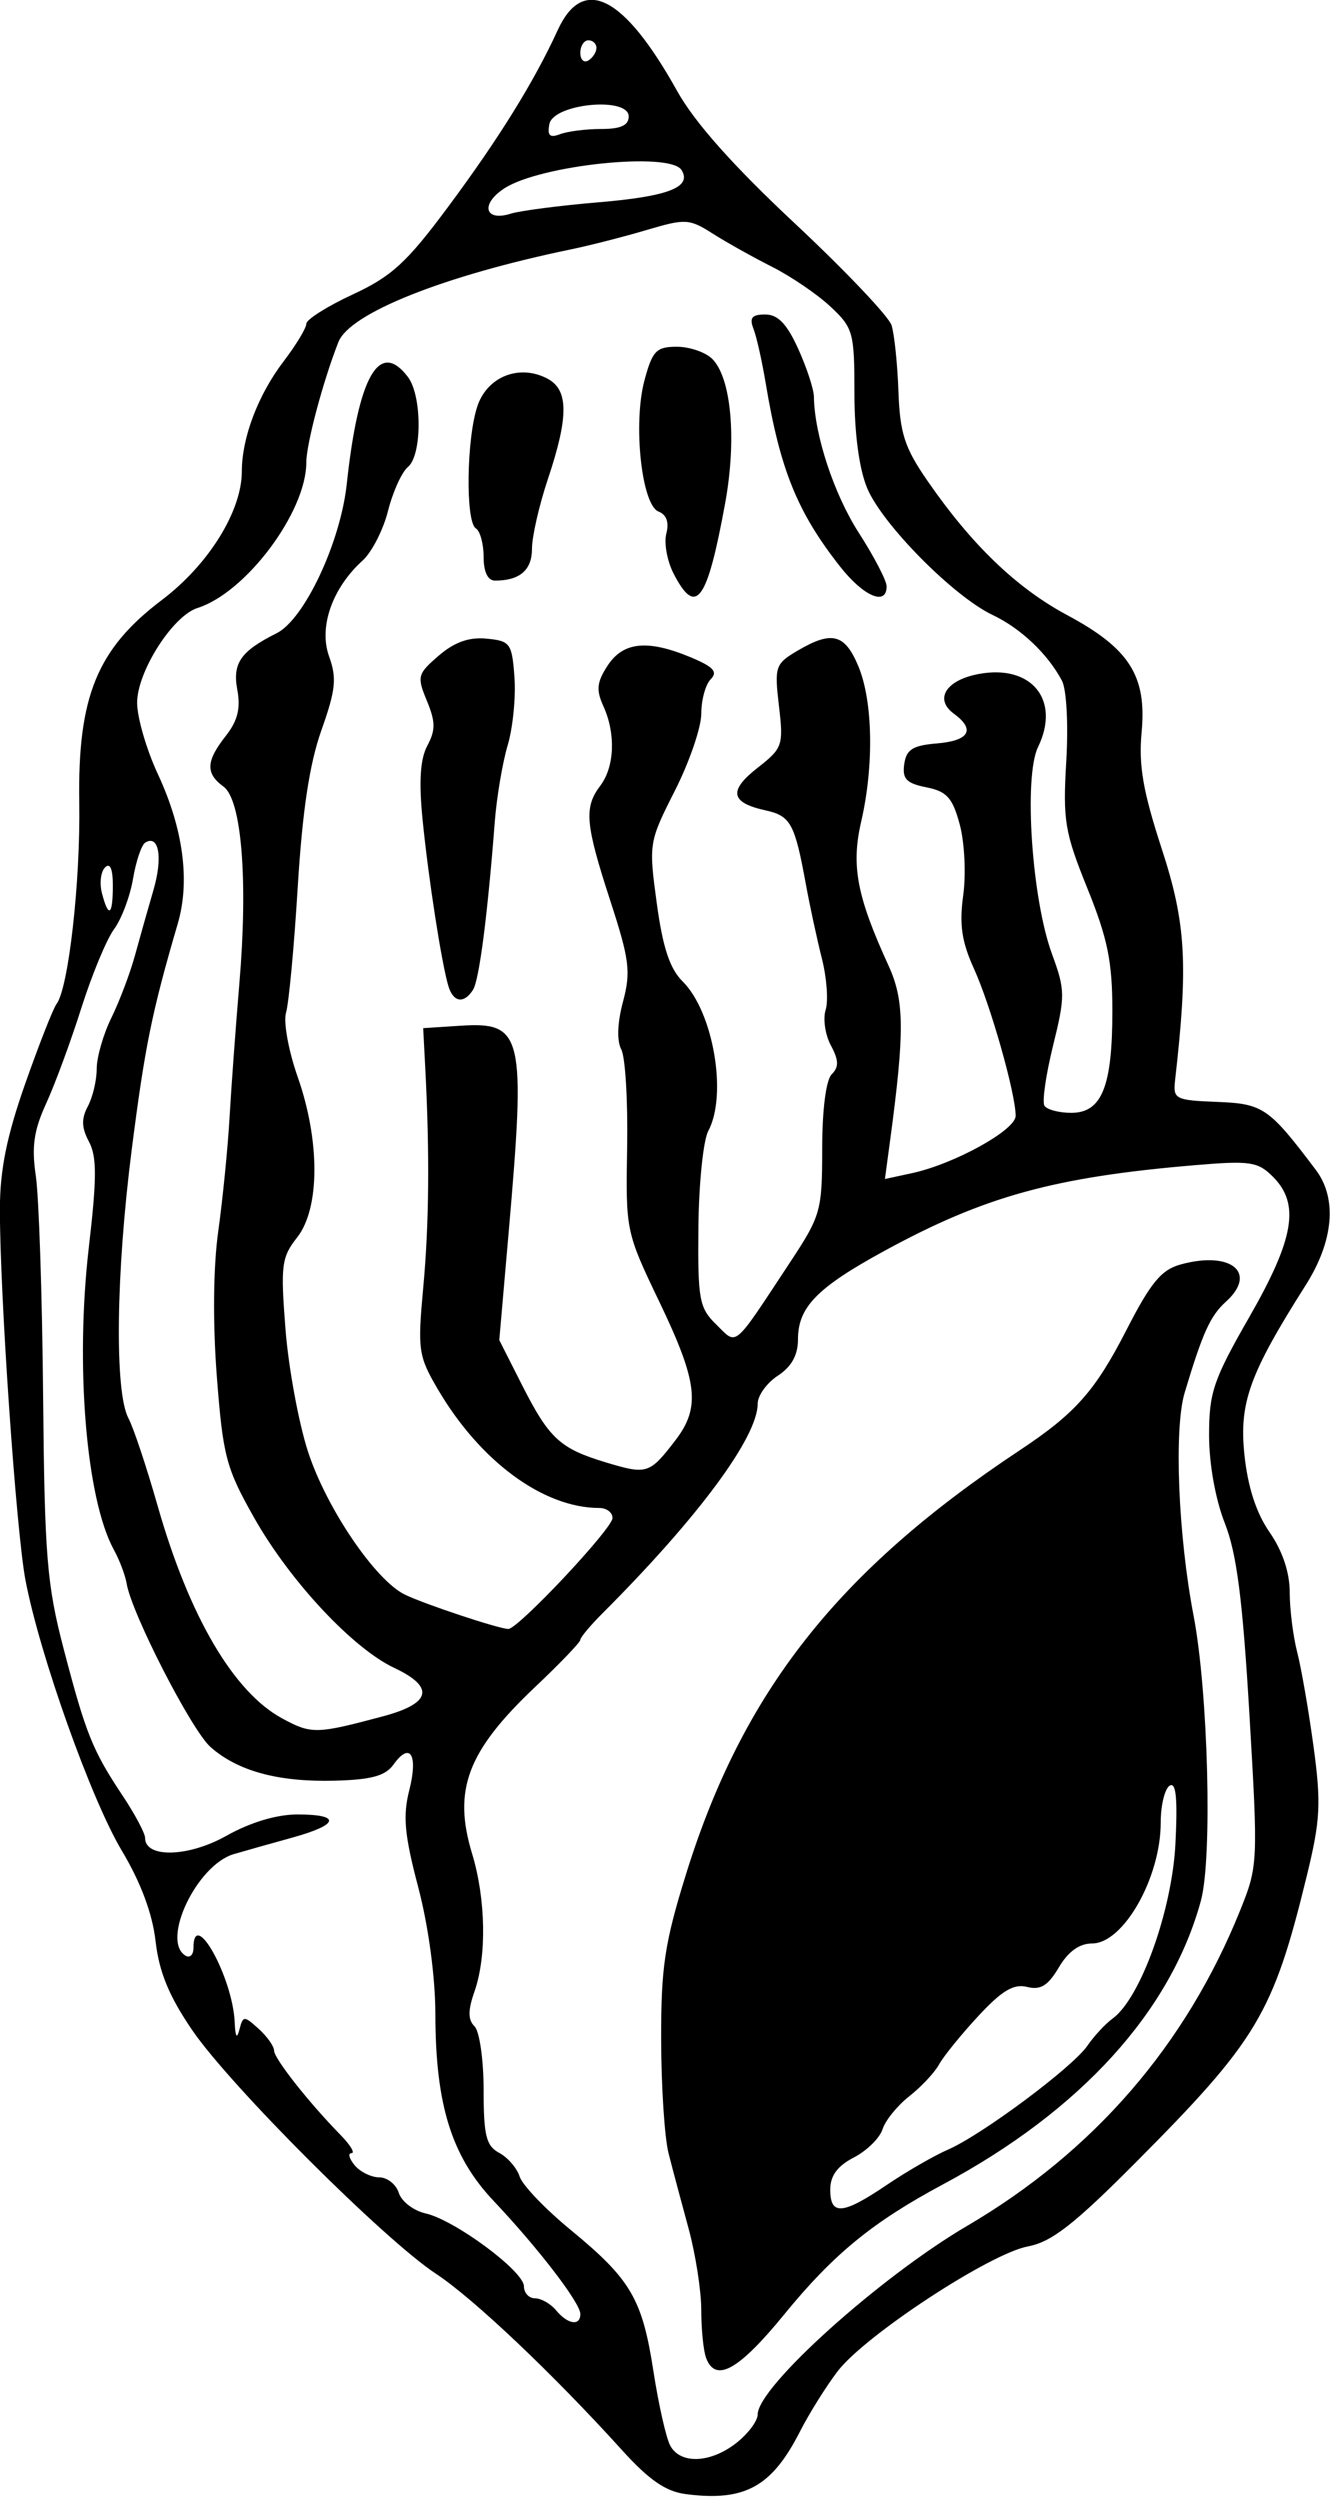 <?xml version="1.0" encoding="UTF-8"?>
<svg version="1.1" viewBox="0 0 154.69 290.62" xmlns="http://www.w3.org/2000/svg">
<path d="m79.789 289.95c-2.364-0.301-4.288-1.629-7.5-5.178-7.962-8.797-17.245-17.589-21.583-20.441-6.034-3.967-23.943-21.86-28.36-28.335-2.689-3.942-3.84-6.736-4.249-10.312-0.369-3.226-1.717-6.839-3.938-10.553-3.554-5.942-9.51-22.651-11.188-31.383-1.087-5.657-3-33.391-2.982-43.236 0.008-4.529 0.803-8.454 2.943-14.531 1.612-4.579 3.252-8.748 3.643-9.264 1.394-1.838 2.79-14.214 2.644-23.438-0.195-12.291 2.07-17.835 9.614-23.534 5.417-4.093 9.293-10.323 9.293-14.939 0-3.926 1.889-8.899 4.862-12.8 1.451-1.903 2.638-3.867 2.638-4.365 0-0.497 2.426-2.03 5.391-3.405 4.543-2.108 6.287-3.707 11.087-10.167 5.92-7.967 10.003-14.545 12.757-20.556 2.956-6.451 7.705-4.038 13.891 7.058 2.041 3.66 6.479 8.653 13.685 15.395 5.866 5.488 10.932 10.819 11.258 11.847 0.326 1.028 0.686 4.484 0.8 7.681 0.174 4.881 0.713 6.545 3.369 10.392 5.14 7.446 10.373 12.474 16.26 15.624 7.237 3.873 9.266 7.062 8.655 13.607-0.361 3.865 0.16 6.873 2.352 13.594 2.81 8.615 3.082 13.36 1.54 26.877-0.249 2.185 0.013 2.32 4.885 2.511 5.358 0.21 6.03 0.673 11.493 7.917 2.498 3.313 2.063 8.262-1.175 13.368-6.559 10.343-7.769 13.69-7.135 19.749 0.392 3.746 1.369 6.752 2.926 8.998 1.498 2.162 2.338 4.664 2.338 6.965 0 1.975 0.393 5.116 0.873 6.981s1.335 6.803 1.901 10.975c0.895 6.606 0.794 8.542-0.781 15-3.913 16.047-5.74 19.108-19.901 33.339-7.169 7.204-9.787 9.243-12.531 9.758-4.464 0.838-18.989 10.369-22.16 14.541-1.344 1.768-3.303 4.902-4.353 6.965-3.286 6.45-6.407 8.168-13.258 7.297zm5.866-5.959c1.359-1.069 2.47-2.555 2.47-3.302 0-3.194 14.183-15.956 24.375-21.933 14.713-8.629 25.432-21.011 31.738-36.664 2.078-5.158 2.096-5.553 1.078-22.821-0.787-13.344-1.476-18.688-2.864-22.208-1.087-2.758-1.827-6.895-1.827-10.214 0-4.98 0.503-6.457 4.688-13.754 5.227-9.116 5.902-13.133 2.739-16.296-1.758-1.758-2.65-1.889-9.141-1.339-16.303 1.381-24.391 3.611-35.968 9.914-7.904 4.304-10.131 6.575-10.131 10.331 0 1.832-0.746 3.176-2.344 4.223-1.289 0.845-2.344 2.312-2.344 3.262 0 3.89-6.941 13.258-18.047 24.359-1.418 1.417-2.578 2.806-2.578 3.085s-2.357 2.737-5.237 5.461c-7.901 7.473-9.607 11.972-7.354 19.396 1.597 5.261 1.716 11.902 0.287 16.001-0.78 2.238-0.78 3.297 0 4.077 0.58 0.58 1.054 3.908 1.054 7.396 0 5.308 0.295 6.5 1.812 7.311 0.996 0.533 2.067 1.775 2.38 2.76 0.313 0.985 2.978 3.77 5.923 6.19 7.01 5.759 8.339 8.025 9.633 16.42 0.594 3.854 1.471 7.745 1.949 8.648 1.17 2.209 4.691 2.071 7.708-0.302zm-3.523-9.852c-0.313-0.816-0.569-3.326-0.569-5.579s-0.669-6.543-1.488-9.533c-0.818-2.99-1.863-6.913-2.321-8.718s-0.844-7.728-0.856-13.162c-0.019-8.445 0.399-11.238 2.876-19.219 6.594-21.242 17.648-35.286 38.82-49.323 6.477-4.294 8.778-6.884 12.41-13.968 2.851-5.561 4.067-7.028 6.34-7.648 5.855-1.597 8.96 0.972 5.242 4.336-1.824 1.651-2.703 3.588-4.802 10.586-1.251 4.171-0.755 16.565 1.037 25.902 1.7 8.861 2.202 28.182 0.859 33.129-3.495 12.879-13.994 24.428-29.993 32.993-8.208 4.394-12.748 8.111-18.483 15.131-5.287 6.472-7.962 7.967-9.072 5.073zm20.993-20.126c2.32-1.568 5.519-3.414 7.109-4.102 3.942-1.706 14.516-9.578 16.239-12.089 0.771-1.124 2.093-2.547 2.938-3.163 3.247-2.365 6.911-12.566 7.302-20.33 0.265-5.26 0.072-7.2-0.67-6.742-0.573 0.354-1.042 2.287-1.042 4.295 0 6.413-4.337 14.051-7.98 14.051-1.475 0-2.782 0.94-3.871 2.784-1.258 2.129-2.127 2.663-3.696 2.269-1.559-0.391-2.922 0.423-5.674 3.391-1.992 2.148-4.045 4.678-4.56 5.621-0.516 0.943-2.073 2.605-3.46 3.693s-2.788 2.816-3.113 3.839c-0.325 1.024-1.826 2.5-3.337 3.281-1.914 0.99-2.746 2.123-2.746 3.74 0 3.04 1.442 2.921 6.562-0.539zm-35.625 14.992c0-1.274-4.889-7.644-10.089-13.146-4.889-5.173-6.758-11.158-6.774-21.696-0.007-4.342-0.806-10.26-1.996-14.78-1.599-6.073-1.801-8.267-1.036-11.28 1.046-4.123 0.091-5.667-1.837-2.968-0.941 1.318-2.577 1.765-6.861 1.876-6.54 0.169-11.271-1.117-14.433-3.925-2.206-1.959-9.165-15.519-9.741-18.979-0.161-0.971-0.83-2.742-1.486-3.936-3.223-5.87-4.513-21.424-2.917-35.147 0.939-8.07 0.942-10.574 0.016-12.305-0.865-1.617-0.899-2.667-0.13-4.104 0.568-1.062 1.033-3.03 1.033-4.373s0.768-4.008 1.707-5.921c0.939-1.913 2.17-5.166 2.735-7.228 0.565-2.062 1.538-5.498 2.16-7.635 1.103-3.785 0.632-6.485-0.96-5.501-0.435 0.269-1.074 2.162-1.419 4.206-0.345 2.045-1.338 4.679-2.205 5.854-0.867 1.175-2.58 5.301-3.805 9.168s-3.066 8.856-4.088 11.086c-1.442 3.143-1.713 5.041-1.207 8.438 0.359 2.41 0.74 13.875 0.846 25.476 0.171 18.751 0.438 22.031 2.399 29.531 2.574 9.846 3.348 11.77 6.856 17.044 1.434 2.155 2.607 4.362 2.607 4.904 0 2.368 5.032 2.239 9.445-0.242 2.79-1.568 5.846-2.487 8.271-2.487 5.133 0 4.866 1.184-0.607 2.695-2.449 0.676-5.508 1.539-6.797 1.918-4.291 1.26-8.475 10.032-5.625 11.794 0.516 0.319 0.938-0.078 0.938-0.882 0-4.819 4.574 3.417 4.796 8.636 0.073 1.715 0.255 1.994 0.551 0.848 0.42-1.625 0.533-1.63 2.235-0.089 0.986 0.892 1.793 2.029 1.793 2.525 0 0.921 4.018 6.02 7.74 9.822 1.136 1.16 1.706 2.109 1.266 2.109-0.439 0-0.273 0.633 0.369 1.406s1.931 1.406 2.864 1.406c0.933 0 1.956 0.814 2.272 1.81 0.316 0.995 1.716 2.067 3.11 2.381 3.398 0.766 11.442 6.723 11.442 8.474 0 0.768 0.581 1.397 1.292 1.397s1.817 0.633 2.458 1.406c1.355 1.633 2.812 1.847 2.812 0.414zm-22.969-69.474c5.639-1.507 6.079-3.395 1.314-5.639-4.822-2.271-12.119-10.084-16.273-17.427-3.277-5.791-3.636-7.148-4.352-16.441-0.48-6.228-0.417-12.727 0.163-16.875 0.519-3.71 1.113-9.699 1.321-13.308 0.208-3.609 0.718-10.57 1.134-15.469 1.021-12.035 0.272-21.382-1.838-22.925-2.114-1.546-2.05-2.957 0.265-5.901 1.379-1.753 1.74-3.204 1.335-5.364-0.577-3.078 0.401-4.484 4.563-6.559 3.236-1.613 7.437-10.546 8.171-17.376 1.349-12.546 3.786-16.802 7.111-12.422 1.654 2.179 1.656 9.088 0.003 10.46-0.716 0.594-1.757 2.889-2.314 5.099-0.556 2.21-1.889 4.812-2.96 5.782-3.539 3.203-5.126 7.747-3.895 11.15 0.91 2.518 0.767 3.894-0.895 8.574-1.387 3.907-2.211 9.363-2.753 18.231-0.426 6.961-1.039 13.531-1.362 14.601-0.323 1.069 0.286 4.43 1.353 7.468 2.616 7.442 2.592 15.289-0.057 18.657-1.823 2.318-1.942 3.252-1.36 10.673 0.351 4.473 1.528 10.875 2.616 14.227 2.126 6.553 7.828 14.964 11.276 16.634 2.317 1.123 10.96 3.99 12.027 3.99 1.145 0 12.104-11.66 12.117-12.891 0.006-0.645-0.678-1.172-1.52-1.172-6.517 0-13.878-5.411-18.81-13.825-2.246-3.833-2.35-4.559-1.686-11.771 0.681-7.391 0.758-15.555 0.24-25.498l-0.244-4.688 4.301-0.28c7.305-0.475 7.647 0.984 5.639 24.037l-1.09 12.507 2.598 5.13c3.209 6.337 4.442 7.476 9.854 9.105 4.726 1.422 5.03 1.325 8.028-2.579 2.95-3.841 2.611-6.783-1.852-16.086-3.901-8.129-3.928-8.261-3.757-17.978 0.095-5.384-0.212-10.507-0.682-11.385-0.532-0.995-0.457-3.086 0.201-5.549 0.929-3.48 0.752-4.885-1.482-11.744-2.908-8.93-3.073-10.831-1.161-13.359 1.665-2.201 1.817-6.052 0.366-9.237-0.865-1.899-0.771-2.806 0.49-4.732 1.817-2.773 4.659-3.053 9.682-0.954 2.621 1.095 3.16 1.685 2.314 2.531-0.607 0.607-1.103 2.41-1.103 4.008 0 1.597-1.381 5.626-3.068 8.953-3.027 5.969-3.055 6.143-2.109 13.101 0.699 5.141 1.513 7.601 3.007 9.08 3.57 3.535 5.228 13.189 2.984 17.381-0.584 1.091-1.101 6.123-1.15 11.184-0.081 8.43 0.092 9.378 2.071 11.315 2.493 2.44 1.847 2.985 8.611-7.261 3.552-5.38 3.713-5.953 3.716-13.172 9.37e-4 -4.545 0.442-7.987 1.108-8.653 0.85-0.85 0.827-1.628-0.099-3.357-0.663-1.238-0.936-3.096-0.608-4.13 0.328-1.033 0.132-3.72-0.437-5.971-0.568-2.251-1.402-6.115-1.854-8.587-1.301-7.123-1.775-7.994-4.703-8.637-4.077-0.895-4.333-2.277-0.92-4.948 2.913-2.279 3.023-2.6 2.483-7.194-0.537-4.565-0.428-4.889 2.143-6.408 4.004-2.365 5.515-1.982 7.094 1.796 1.695 4.057 1.83 11.556 0.325 18.076-1.18 5.114-0.502 8.677 3.183 16.725 1.853 4.046 1.887 7.658 0.193 20.26l-0.612 4.55 3.149-0.681c4.925-1.065 12.055-5.004 12.055-6.659 0-2.584-2.906-12.843-4.846-17.103-1.428-3.137-1.72-5.133-1.251-8.544 0.337-2.448 0.156-6.144-0.401-8.213-0.841-3.125-1.499-3.858-3.887-4.336-2.322-0.464-2.816-0.982-2.573-2.694 0.242-1.706 0.987-2.176 3.817-2.41 3.756-0.311 4.488-1.604 1.957-3.454-2.307-1.687-0.926-3.9 2.877-4.614 6.162-1.156 9.563 3.023 6.91 8.492-1.681 3.465-0.724 17.665 1.621 24.048 1.546 4.21 1.554 4.883 0.13 10.654-0.836 3.388-1.289 6.534-1.007 6.99 0.282 0.457 1.686 0.831 3.12 0.831 3.555 0 4.783-3.04 4.783-11.841 0-5.73-0.549-8.424-2.906-14.253-2.636-6.52-2.864-7.891-2.457-14.772 0.253-4.279 0.034-8.365-0.503-9.375-1.664-3.128-4.786-6.083-8.079-7.645-4.526-2.148-12.814-10.526-14.57-14.727-0.934-2.235-1.485-6.33-1.485-11.032 0-7.087-0.146-7.615-2.79-10.084-1.534-1.433-4.593-3.515-6.797-4.626-2.204-1.111-5.309-2.848-6.899-3.86-2.72-1.73-3.174-1.755-7.662-0.423-2.624 0.779-6.596 1.795-8.827 2.257-14.801 3.068-25.717 7.415-27.041 10.768-1.778 4.505-3.735 11.844-3.735 14.007 0 5.752-7.025 15.14-12.656 16.915-2.884 0.909-7.033 7.423-7.022 11.027 0.005 1.722 1.091 5.452 2.413 8.288 2.95 6.327 3.764 12.423 2.319 17.359-3.016 10.307-3.822 14.257-5.361 26.3-1.84 14.397-2.007 28.184-0.378 31.228 0.579 1.082 2.106 5.663 3.394 10.181 3.657 12.829 8.823 21.643 14.479 24.705 3.408 1.845 3.966 1.833 11.719-0.239zm7.612-84.925c-0.799-2.712-2.312-12.476-2.991-19.295-0.445-4.47-0.278-7.075 0.551-8.625 0.965-1.802 0.955-2.784-0.053-5.216-1.172-2.829-1.095-3.122 1.385-5.254 1.825-1.57 3.52-2.171 5.561-1.973 2.758 0.268 2.954 0.54 3.241 4.504 0.168 2.32-0.188 5.876-0.791 7.902-0.603 2.026-1.278 6.034-1.5 8.906-0.846 10.949-1.812 18.391-2.533 19.52-1.058 1.657-2.304 1.453-2.87-0.469zm26.212-47.903c-0.759-1.468-1.144-3.572-0.855-4.676 0.34-1.301 0.022-2.2-0.904-2.555-1.972-0.757-2.989-10.242-1.636-15.267 0.923-3.428 1.374-3.895 3.758-3.895 1.49 0 3.347 0.638 4.127 1.417 2.215 2.215 2.854 9.351 1.499 16.759-2.099 11.481-3.388 13.249-5.99 8.217zm19.348-0.847c-4.966-6.311-6.971-11.254-8.649-21.328-0.429-2.578-1.07-5.426-1.425-6.328-0.492-1.254-0.168-1.641 1.377-1.641 1.469 0 2.515 1.088 3.83 3.984 0.995 2.191 1.818 4.702 1.829 5.579 0.057 4.433 2.341 11.348 5.228 15.829 1.776 2.757 3.23 5.555 3.23 6.217 0 2.316-2.679 1.173-5.421-2.312zm-41.454-1.117c0-1.516-0.406-3.008-0.902-3.314-1.229-0.76-1.089-10.571 0.204-14.283 1.188-3.412 4.919-4.838 8.143-3.112 2.446 1.309 2.455 4.417 0.032 11.659-1.019 3.045-1.852 6.691-1.852 8.103 0 2.483-1.416 3.705-4.295 3.705-0.846 0-1.33-1.002-1.33-2.757zm-43.125 38.195c0-1.932-0.323-2.677-0.907-2.093-0.499 0.499-0.66 1.849-0.359 3 0.772 2.953 1.266 2.599 1.266-0.907zm56.509-79.418c8.116-0.685 10.868-1.756 9.635-3.75-1.332-2.156-16.464-0.584-20.624 2.142-2.795 1.831-2.264 3.885 0.758 2.933 1.102-0.347 5.706-0.943 10.232-1.325zm0.286-8.52c2.274 0 3.205-0.423 3.205-1.458 0-2.342-8.774-1.495-9.227 0.891-0.255 1.339 0.051 1.628 1.24 1.172 0.868-0.333 3.02-0.606 4.783-0.606zm-0.545-9.43c0-0.485-0.422-0.882-0.938-0.882s-0.938 0.658-0.938 1.462c0 0.804 0.422 1.201 0.938 0.882s0.938-0.976 0.938-1.462z"/>
</svg>
